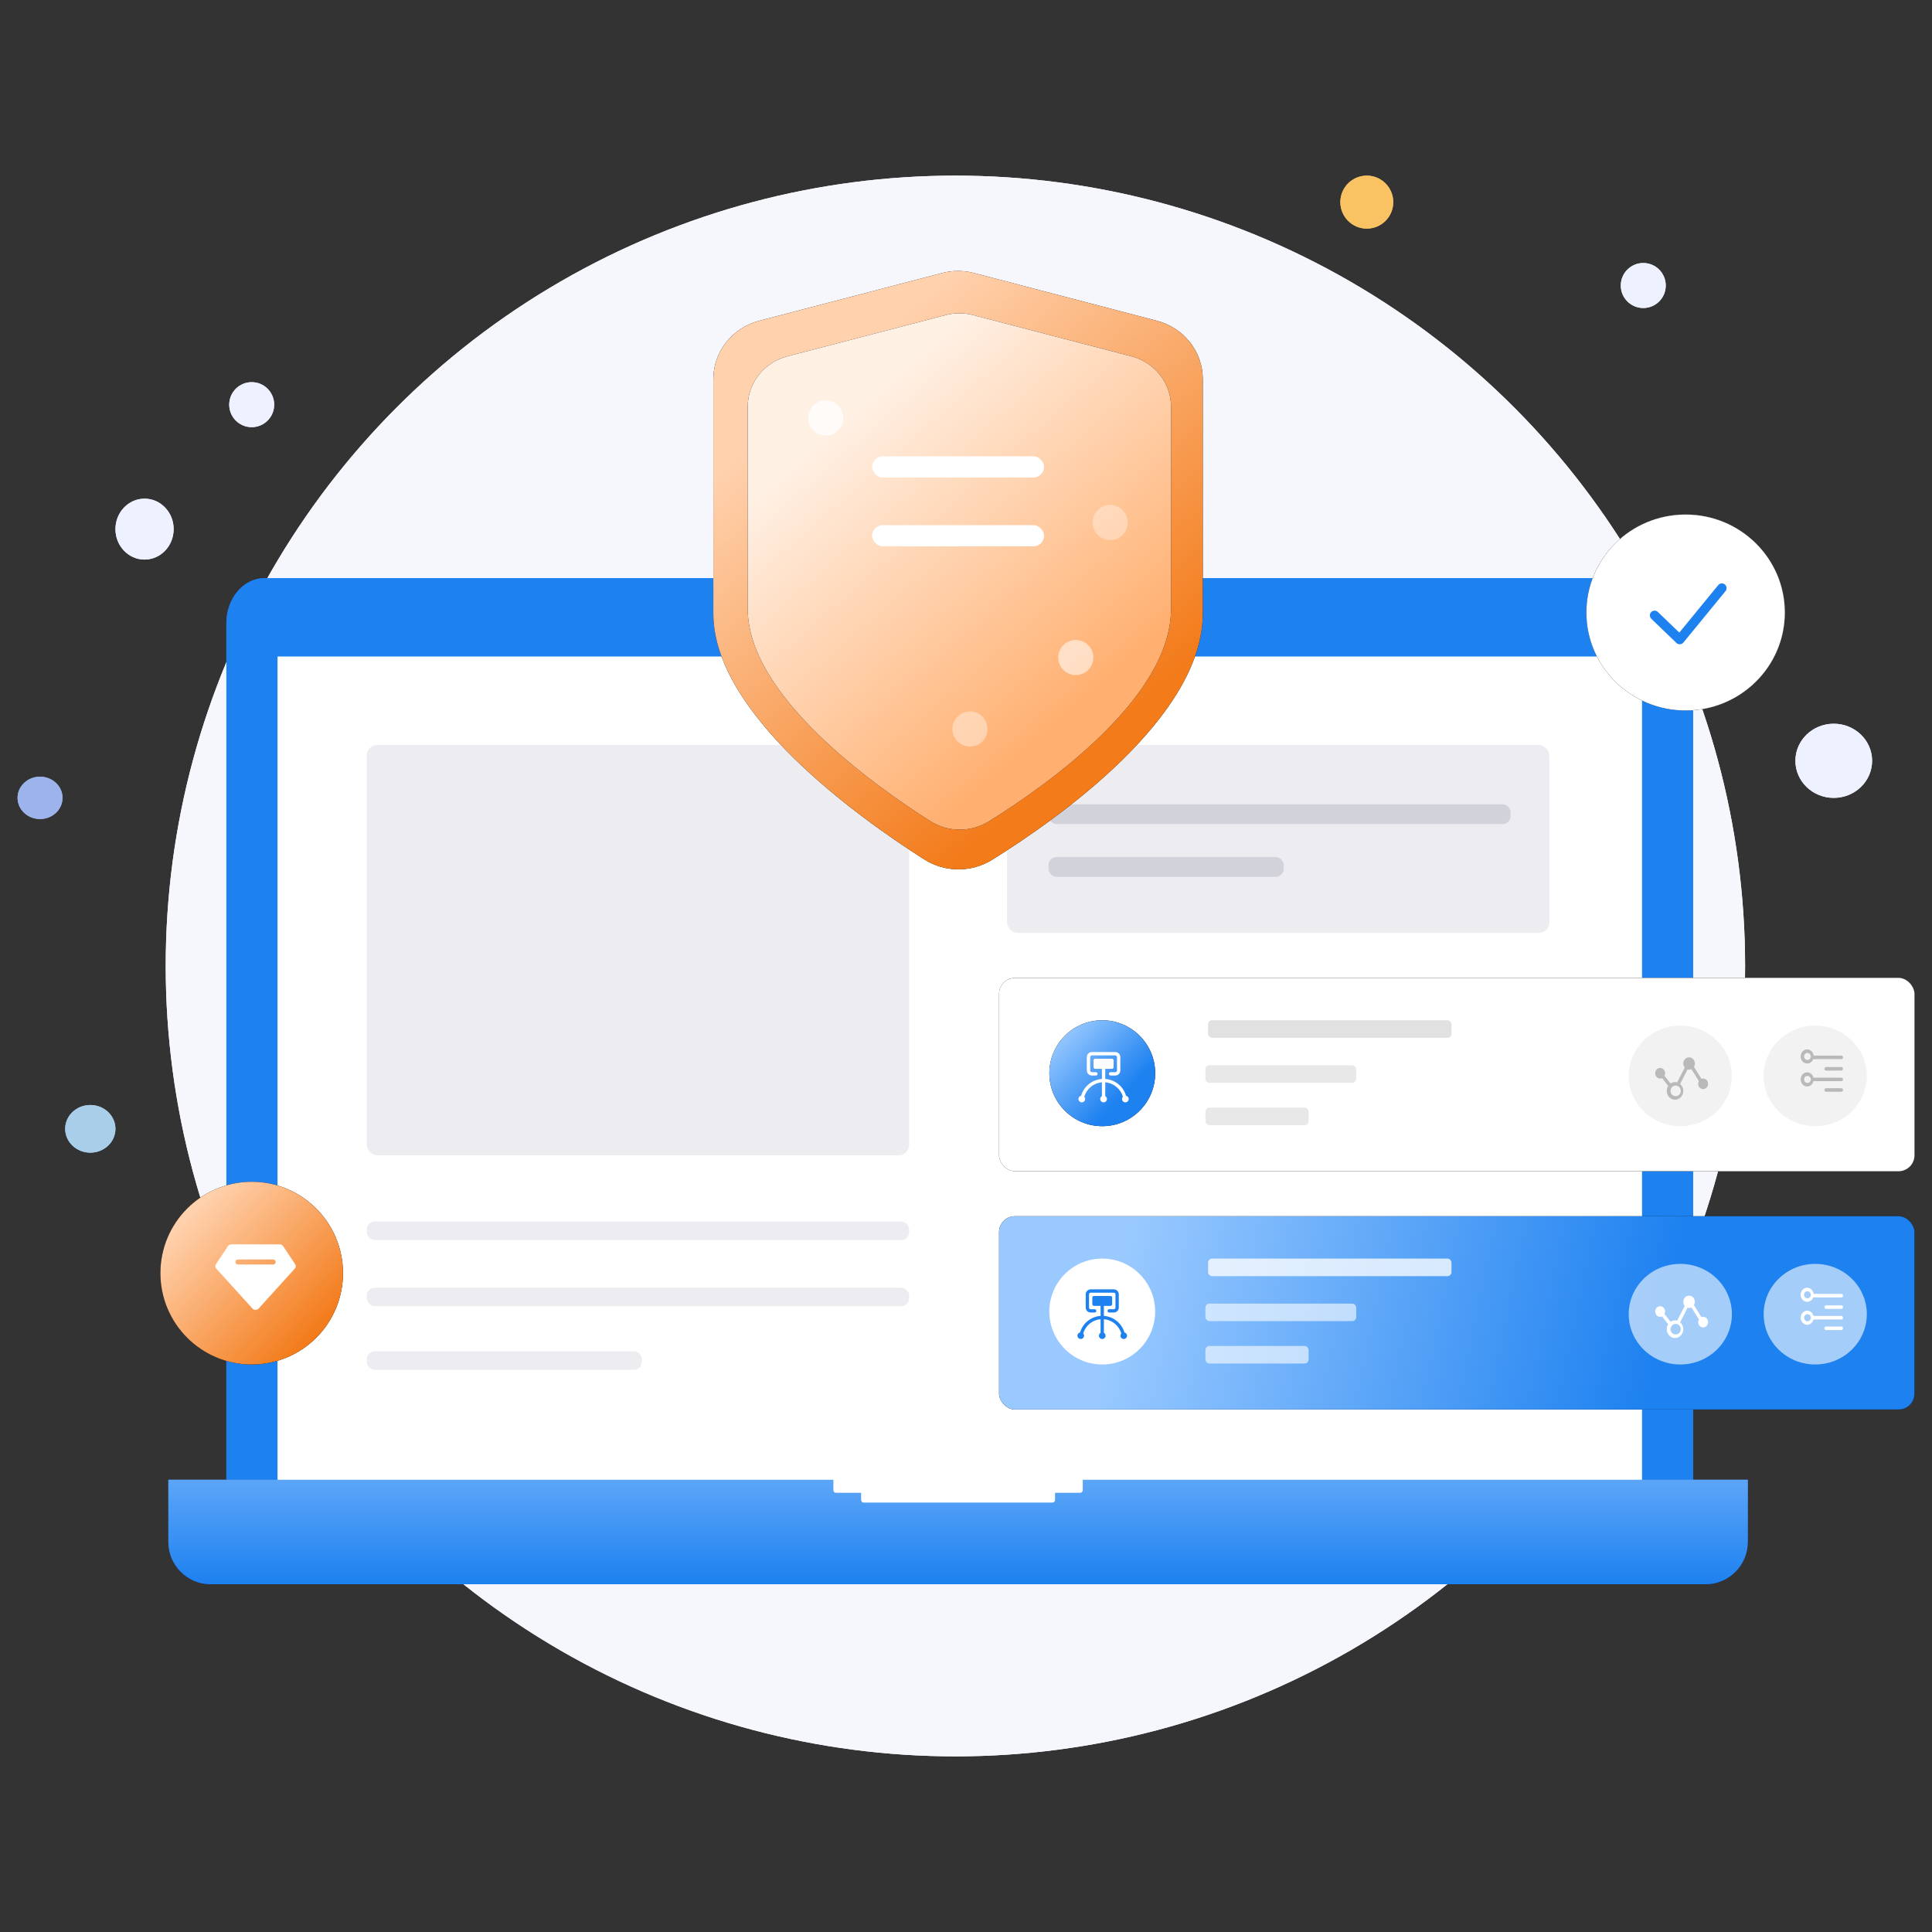 <?xml version="1.0" encoding="UTF-8"?>
<svg xmlns="http://www.w3.org/2000/svg" xmlns:xlink="http://www.w3.org/1999/xlink" width="110px" height="110px" viewBox="0 0 110 110" version="1.1">
  <rect x="0" y="0" width="110" height="110" fill="#333333" stroke="none"/>
  <title>img_售后服务</title>
  <defs>
    <linearGradient x1="50%" y1="-21.062%" x2="50%" y2="100%" id="linearGradient-1">
      <stop stop-color="#6D90F1" offset="0%"></stop>
      <stop stop-color="#1E39B8" offset="100%"></stop>
    </linearGradient>
    <linearGradient x1="12.991%" y1="48.2%" x2="72.769%" y2="50.8%" id="linearGradient-2">
      <stop stop-color="#87A7FD" offset="0%"></stop>
      <stop stop-color="#3C72F2" offset="100%"></stop>
    </linearGradient>
    <linearGradient x1="13.052%" y1="9.623%" x2="72.731%" y2="67.948%" id="linearGradient-3">
      <stop stop-color="#87A7FD" offset="0%"></stop>
      <stop stop-color="#3C72F2" offset="100%"></stop>
    </linearGradient>
    <linearGradient x1="37.259%" y1="29.245%" x2="83.448%" y2="100%" id="linearGradient-4">
      <stop stop-color="#FDC887" offset="0%"></stop>
      <stop stop-color="#FAA850" offset="100%"></stop>
    </linearGradient>
    <linearGradient x1="37.416%" y1="22.109%" x2="74.468%" y2="86.73%" id="linearGradient-5">
      <stop stop-color="#FFECD5" offset="0%"></stop>
      <stop stop-color="#FFC485" offset="100%"></stop>
    </linearGradient>
    <linearGradient x1="53.342%" y1="-97.268%" x2="53.342%" y2="100%" id="linearGradient-6">
      <stop stop-color="#99C9FF" offset="0%"></stop>
      <stop stop-color="#1D81F0" offset="100%"></stop>
    </linearGradient>
    <linearGradient x1="12.991%" y1="48.2%" x2="72.769%" y2="50.8%" id="linearGradient-7">
      <stop stop-color="#99C9FF" offset="0%"></stop>
      <stop stop-color="#1D81F0" offset="100%"></stop>
    </linearGradient>
    <linearGradient x1="13.052%" y1="9.623%" x2="72.731%" y2="67.948%" id="linearGradient-8">
      <stop stop-color="#99C9FF" offset="0%"></stop>
      <stop stop-color="#1D81F0" offset="100%"></stop>
    </linearGradient>
    <linearGradient x1="29.712%" y1="13.963%" x2="75.931%" y2="79.644%" id="linearGradient-9">
      <stop stop-color="#FFD1AD" offset="0%"></stop>
      <stop stop-color="#F37B1A" offset="100%"></stop>
    </linearGradient>
    <linearGradient x1="30.6%" y1="15.355%" x2="74.462%" y2="77.392%" id="linearGradient-10">
      <stop stop-color="#FFF0E4" offset="0%"></stop>
      <stop stop-color="#FFB071" offset="100%"></stop>
    </linearGradient>
    <linearGradient x1="19.723%" y1="13.963%" x2="88.699%" y2="79.644%" id="linearGradient-11">
      <stop stop-color="#FFD1AD" offset="0%"></stop>
      <stop stop-color="#F37B1A" offset="100%"></stop>
    </linearGradient>
  </defs>
  <g id="页面-1" stroke="none" stroke-width="1" fill="none" fill-rule="evenodd">
    <g id="灵活用公" transform="translate(-902, -3590)">
      <g id="编组-14" transform="translate(902, 3590)">
        <g id="主图" transform="translate(1, 10)">
          <g id="编组-5" fill-rule="nonzero">
            <ellipse id="椭圆形" fill="#F9F9F9" cx="53.397" cy="45" rx="44.962" ry="45"></ellipse>
            <ellipse id="椭圆形备份-3" fill="#EEF1FF" cx="7.23" cy="20.126" rx="1.657" ry="1.734"></ellipse>
            <ellipse id="椭圆形备份-5" fill="#EEF1FF" cx="103.406" cy="33.317" rx="2.184" ry="2.111"></ellipse>
            <ellipse id="椭圆形备份-4" fill="#EEF1FF" cx="13.331" cy="13.04" rx="1.28" ry="1.281"></ellipse>
            <ellipse id="椭圆形备份-6" fill="#EEF1FF" cx="92.561" cy="6.256" rx="1.28" ry="1.281"></ellipse>
            <ellipse id="椭圆形" fill="#A9CEE9" cx="4.142" cy="54.271" rx="1.431" ry="1.357"></ellipse>
            <ellipse id="椭圆形备份-2" fill="#F9C262" cx="76.82" cy="1.508" rx="1.506" ry="1.508"></ellipse>
            <ellipse id="椭圆形备份" fill="#9DB3EC" cx="1.28" cy="35.427" rx="1.28" ry="1.206"></ellipse>
          </g>
          <g id="编组" transform="translate(8.586, 22.915)" fill-rule="nonzero">
            <g id="编组-3">
              <path d="M84.638,0 L5.481,0 C4.277,0 3.302,1.149 3.302,2.567 L3.302,54.533 C3.302,55.951 4.277,57.1 5.481,57.1 L84.638,57.1 C85.842,57.1 86.817,55.951 86.817,54.533 L86.817,2.567 C86.817,1.886 86.588,1.233 86.179,0.752 C85.77,0.27 85.216,0 84.638,0 L84.638,0 Z" id="路径" fill="#3D5BE3"></path>
              <rect id="矩形" fill="#FFFFFF" x="6.215" y="4.464" width="77.689" height="51.707"></rect>
              <ellipse id="椭圆形" fill="#FFFFFF" cx="44.865" cy="2.232" rx="1" ry="1"></ellipse>
              <path d="M37.863,51.928 C37.863,52.011 37.93,52.079 38.014,52.079 L38.014,52.079 L39.441,52.079 L39.441,52.486 C39.441,52.569 39.508,52.637 39.591,52.637 L39.591,52.637 L50.333,52.637 C50.417,52.637 50.484,52.569 50.484,52.486 L50.484,52.486 L50.484,52.079 L51.911,52.079 C51.994,52.079 52.062,52.011 52.062,51.928 L52.062,51.928 L52.062,51.335 L89.925,51.335 L89.925,54.874 C89.925,56.207 88.846,57.286 87.515,57.286 L2.41,57.286 C1.079,57.286 0,56.207 0,54.874 L0,51.335 L37.863,51.335 L37.863,51.928 Z" id="形状结合" fill="url(#linearGradient-1)"></path>
            </g>
            <rect id="矩形" fill="#EDEDF1" x="11.297" y="9.497" width="30.879" height="23.367" rx="0.603"></rect>
            <g id="编组-2" transform="translate(47.749, 9.497)">
              <rect id="矩形备份-2" fill="#EDEDF1" x="0" y="0" width="30.879" height="10.704" rx="0.603"></rect>
              <rect id="矩形备份-14" fill="#D2D2DA" x="2.363" y="3.38" width="26.31" height="1.127" rx="0.452"></rect>
              <rect id="矩形备份-13" fill="#D2D2DA" x="2.363" y="6.385" width="13.391" height="1.127" rx="0.452"></rect>
            </g>
            <rect id="矩形备份-10" fill="#EDEDF1" x="11.297" y="36.633" width="30.879" height="1.055" rx="0.452"></rect>
            <rect id="矩形备份-11" fill="#EDEDF1" x="11.297" y="40.402" width="30.879" height="1.055" rx="0.452"></rect>
            <rect id="矩形备份-12" fill="#EDEDF1" x="11.297" y="44.02" width="15.665" height="1.055" rx="0.452"></rect>
          </g>
          <g id="编组-4备份-3" transform="translate(55.883, 59.246)">
            <g id="矩形">
              <g id="path-3-link" fill="#000000" fill-rule="nonzero">
                <rect id="path-3" x="0" y="0" width="52.117" height="11.005" rx="0.904"></rect>
              </g>
              <g id="path-3-link" fill="url(#linearGradient-2)">
                <rect id="path-3" x="0" y="0" width="52.117" height="11.005" rx="0.904"></rect>
              </g>
            </g>
            <ellipse id="椭圆形" fill="#FFFFFF" fill-rule="nonzero" cx="5.874" cy="5.427" rx="3.013" ry="3.015"></ellipse>
            <ellipse id="椭圆形备份-2" fill="#FFFFFF" fill-rule="nonzero" opacity="0.6" cx="38.787" cy="5.578" rx="2.937" ry="2.864"></ellipse>
            <ellipse id="椭圆形备份-3" fill="#FFFFFF" fill-rule="nonzero" opacity="0.6" cx="46.469" cy="5.578" rx="2.937" ry="2.864"></ellipse>
            <g id="基础管理" transform="translate(4.368, 4.07)" fill-rule="nonzero">
              <rect id="矩形" fill="#000000" opacity="0" x="0" y="0" width="3.013" height="3.015"></rect>
              <path d="M2.77,2.548 C2.614,2.021 2.148,1.645 1.6,1.606 L1.6,1.036 L1.977,1.036 C2.029,1.036 2.071,0.994 2.071,0.942 L2.071,0.565 C2.071,0.513 2.029,0.471 1.977,0.471 L1.036,0.471 C0.984,0.471 0.941,0.513 0.941,0.565 L0.941,0.942 C0.941,0.994 0.984,1.036 1.036,1.036 L1.412,1.036 L1.412,1.606 C0.864,1.645 0.398,2.021 0.243,2.548 C0.146,2.569 0.082,2.661 0.096,2.759 C0.11,2.857 0.197,2.927 0.296,2.92 C0.394,2.913 0.471,2.831 0.471,2.732 C0.471,2.684 0.452,2.64 0.422,2.607 C0.552,2.157 0.946,1.834 1.412,1.795 L1.412,2.57 C1.356,2.603 1.318,2.663 1.318,2.732 C1.318,2.836 1.402,2.921 1.506,2.921 C1.61,2.921 1.695,2.836 1.695,2.732 C1.695,2.663 1.656,2.603 1.6,2.57 L1.6,1.795 C2.067,1.834 2.461,2.157 2.591,2.607 C2.559,2.641 2.542,2.686 2.542,2.732 C2.542,2.836 2.626,2.921 2.73,2.921 C2.834,2.921 2.918,2.836 2.918,2.732 C2.918,2.644 2.856,2.567 2.77,2.548 Z M0.847,1.413 L1.075,1.413 C1.127,1.413 1.169,1.371 1.169,1.319 C1.169,1.267 1.127,1.225 1.075,1.225 L0.847,1.225 C0.795,1.225 0.753,1.183 0.753,1.131 L0.753,0.377 C0.753,0.325 0.795,0.283 0.847,0.283 L2.165,0.283 C2.217,0.283 2.259,0.325 2.259,0.377 L2.259,1.131 C2.259,1.183 2.217,1.225 2.165,1.225 L1.899,1.225 C1.847,1.225 1.805,1.267 1.805,1.319 C1.805,1.371 1.847,1.413 1.899,1.413 L2.165,1.413 C2.321,1.413 2.448,1.287 2.448,1.131 L2.448,0.377 C2.448,0.221 2.321,0.094 2.165,0.094 L0.847,0.094 C0.691,0.094 0.565,0.221 0.565,0.377 L0.565,1.131 C0.565,1.287 0.691,1.413 0.847,1.413 Z" id="形状" fill="#3C72F2"></path>
            </g>
            <rect id="矩形" fill="#FFFFFF" fill-rule="nonzero" opacity="0.772" x="11.9" y="2.412" width="13.858" height="1" rx="0.226"></rect>
            <rect id="矩形备份-2" fill="#FFFFFF" fill-rule="nonzero" opacity="0.605" x="11.749" y="4.975" width="8.586" height="1" rx="0.226"></rect>
            <rect id="矩形备份-3" fill="#FFFFFF" fill-rule="nonzero" opacity="0.605" x="11.749" y="7.387" width="5.874" height="1" rx="0.226"></rect>
            <path d="M40.086,5.729 C40.053,5.729 40.021,5.735 39.991,5.747 L39.563,5.062 C39.597,5.006 39.615,4.941 39.615,4.874 C39.615,4.68 39.468,4.523 39.286,4.523 C39.104,4.523 38.956,4.68 38.956,4.874 C38.956,4.963 38.988,5.044 39.039,5.105 L38.608,5.949 C38.568,5.937 38.527,5.93 38.485,5.93 C38.392,5.93 38.305,5.96 38.232,6.01 L37.886,5.568 C37.907,5.526 37.921,5.478 37.921,5.427 C37.92,5.294 37.839,5.177 37.72,5.139 C37.6,5.1 37.471,5.15 37.403,5.261 C37.334,5.371 37.341,5.517 37.421,5.62 C37.5,5.722 37.633,5.757 37.748,5.705 L38.096,6.15 C38.043,6.234 38.015,6.332 38.015,6.432 C38.015,6.709 38.226,6.935 38.485,6.935 C38.745,6.935 38.956,6.709 38.956,6.432 C38.956,6.273 38.885,6.132 38.776,6.04 L39.199,5.212 C39.227,5.22 39.255,5.226 39.286,5.226 C39.333,5.226 39.379,5.215 39.42,5.195 L39.845,5.875 C39.818,5.922 39.804,5.976 39.803,6.03 C39.803,6.197 39.93,6.332 40.086,6.332 C40.242,6.332 40.368,6.197 40.368,6.03 C40.368,5.864 40.242,5.729 40.086,5.729 Z M38.522,6.734 C38.361,6.734 38.23,6.598 38.23,6.432 C38.23,6.266 38.361,6.131 38.522,6.131 C38.683,6.131 38.813,6.266 38.813,6.432 C38.813,6.598 38.683,6.734 38.522,6.734 Z" id="形状" fill="#FFFFFF" fill-rule="nonzero"></path>
            <path d="M46.011,4.874 C46.162,4.874 46.298,4.775 46.354,4.623 L47.958,4.623 C48.009,4.623 48.05,4.578 48.05,4.523 C48.05,4.467 48.009,4.422 47.958,4.422 L46.377,4.422 C46.354,4.224 46.2,4.07 46.011,4.07 C45.806,4.07 45.64,4.25 45.64,4.472 C45.64,4.694 45.806,4.874 46.011,4.874 Z M46.026,4.271 C46.095,4.271 46.158,4.31 46.193,4.372 C46.227,4.434 46.227,4.511 46.193,4.573 C46.158,4.635 46.095,4.673 46.026,4.673 C45.919,4.673 45.833,4.583 45.833,4.472 C45.833,4.361 45.919,4.271 46.026,4.271 L46.026,4.271 Z M47.958,5.678 L46.381,5.678 C46.377,5.678 46.373,5.681 46.369,5.681 C46.328,5.503 46.18,5.377 46.011,5.377 C45.806,5.377 45.64,5.557 45.64,5.779 C45.64,6.001 45.806,6.181 46.011,6.181 C46.18,6.181 46.328,6.055 46.369,5.877 C46.373,5.877 46.377,5.879 46.381,5.879 L47.958,5.879 C48.009,5.879 48.05,5.834 48.05,5.779 C48.05,5.723 48.009,5.678 47.958,5.678 L47.958,5.678 Z M46.026,5.98 C45.957,5.98 45.893,5.942 45.859,5.879 C45.824,5.817 45.824,5.741 45.859,5.678 C45.893,5.616 45.957,5.578 46.026,5.578 C46.132,5.578 46.219,5.668 46.219,5.779 C46.219,5.89 46.132,5.98 46.026,5.98 L46.026,5.98 Z M47.954,5.075 L47.086,5.075 C47.033,5.075 46.99,5.12 46.99,5.176 C46.99,5.231 47.033,5.276 47.086,5.276 L47.954,5.276 C48.007,5.276 48.05,5.231 48.05,5.176 C48.05,5.12 48.007,5.075 47.954,5.075 Z M47.954,6.281 L47.086,6.281 C47.033,6.281 46.99,6.326 46.99,6.382 C46.99,6.437 47.033,6.482 47.086,6.482 L47.954,6.482 C48.007,6.482 48.05,6.437 48.05,6.382 C48.05,6.326 48.007,6.281 47.954,6.281 Z" id="形状" fill="#FFFFFF" fill-rule="nonzero"></path>
          </g>
          <g id="编组-4备份-2" transform="translate(55.883, 45.678)">
            <g id="矩形">
              <g id="path-5-link" fill="#000000" fill-rule="nonzero">
                <rect id="path-5" x="0" y="0" width="52.117" height="11.005" rx="0.904"></rect>
              </g>
              <g id="path-5-link" fill="#FFFFFF">
                <rect id="path-5" x="0" y="0" width="52.117" height="11.005" rx="0.904"></rect>
              </g>
            </g>
            <g id="椭圆形" transform="translate(2.862, 2.412)">
              <g id="path-8-link" fill="#000000" fill-rule="nonzero">
                <ellipse id="path-8" cx="3.013" cy="3.015" rx="3.013" ry="3.015"></ellipse>
              </g>
              <g id="path-8-link" fill="url(#linearGradient-3)">
                <ellipse id="path-8" cx="3.013" cy="3.015" rx="3.013" ry="3.015"></ellipse>
              </g>
            </g>
            <ellipse id="椭圆形备份-2" fill="#E9E9E9" fill-rule="nonzero" opacity="0.6" cx="38.787" cy="5.578" rx="2.937" ry="2.864"></ellipse>
            <ellipse id="椭圆形备份-3" fill="#E9E9E9" fill-rule="nonzero" opacity="0.6" cx="46.469" cy="5.578" rx="2.937" ry="2.864"></ellipse>
            <g id="基础管理" transform="translate(4.519, 4.221)" fill="#FFFFFF" fill-rule="nonzero">
              <path d="M2.711,2.487 C2.554,1.952 2.082,1.572 1.526,1.532 L1.526,0.955 L1.908,0.955 C1.961,0.955 2.003,0.912 2.003,0.859 L2.003,0.477 C2.003,0.425 1.961,0.382 1.908,0.382 L0.954,0.382 C0.901,0.382 0.859,0.425 0.859,0.477 L0.859,0.859 C0.859,0.912 0.901,0.955 0.954,0.955 L1.336,0.955 L1.336,1.532 C0.78,1.572 0.308,1.952 0.151,2.487 C0.053,2.508 -0.012,2.601 0.002,2.7 C0.016,2.8 0.104,2.871 0.204,2.864 C0.304,2.857 0.382,2.773 0.382,2.673 C0.382,2.624 0.363,2.58 0.332,2.546 C0.464,2.09 0.863,1.763 1.336,1.723 L1.336,2.509 C1.279,2.542 1.24,2.603 1.24,2.673 C1.24,2.779 1.326,2.864 1.431,2.864 C1.536,2.864 1.622,2.779 1.622,2.673 C1.622,2.603 1.583,2.542 1.526,2.509 L1.526,1.723 C1.999,1.763 2.398,2.09 2.53,2.546 C2.498,2.581 2.48,2.626 2.48,2.673 C2.48,2.779 2.566,2.864 2.671,2.864 C2.777,2.864 2.862,2.779 2.862,2.673 C2.862,2.583 2.799,2.506 2.711,2.487 Z M0.763,1.337 L0.994,1.337 C1.047,1.337 1.09,1.294 1.09,1.241 C1.09,1.188 1.047,1.146 0.994,1.146 L0.763,1.146 C0.711,1.146 0.668,1.103 0.668,1.05 L0.668,0.286 C0.668,0.234 0.711,0.191 0.763,0.191 L2.099,0.191 C2.151,0.191 2.194,0.234 2.194,0.286 L2.194,1.05 C2.194,1.103 2.151,1.146 2.099,1.146 L1.829,1.146 C1.776,1.146 1.733,1.188 1.733,1.241 C1.733,1.294 1.776,1.337 1.829,1.337 L2.099,1.337 C2.257,1.337 2.385,1.208 2.385,1.05 L2.385,0.286 C2.385,0.128 2.257,0 2.099,0 L0.763,0 C0.605,0 0.477,0.128 0.477,0.286 L0.477,1.05 C0.477,1.208 0.605,1.337 0.763,1.337 Z" id="形状"></path>
            </g>
            <rect id="矩形" fill="#D8D8D8" fill-rule="nonzero" opacity="0.772" x="11.9" y="2.412" width="13.858" height="1" rx="0.226"></rect>
            <rect id="矩形备份-2" fill="#D8D8D8" fill-rule="nonzero" opacity="0.605" x="11.749" y="4.975" width="8.586" height="1" rx="0.226"></rect>
            <rect id="矩形备份-3" fill="#D8D8D8" fill-rule="nonzero" opacity="0.605" x="11.749" y="7.387" width="5.874" height="1" rx="0.226"></rect>
            <path d="M40.086,5.729 C40.053,5.729 40.021,5.735 39.991,5.747 L39.563,5.062 C39.597,5.006 39.615,4.941 39.615,4.874 C39.615,4.68 39.468,4.523 39.286,4.523 C39.104,4.523 38.956,4.68 38.956,4.874 C38.956,4.963 38.988,5.044 39.039,5.105 L38.608,5.949 C38.568,5.937 38.527,5.93 38.485,5.93 C38.392,5.93 38.305,5.96 38.232,6.01 L37.886,5.568 C37.907,5.526 37.921,5.478 37.921,5.427 C37.92,5.294 37.839,5.177 37.72,5.139 C37.6,5.1 37.471,5.15 37.403,5.261 C37.334,5.371 37.341,5.517 37.421,5.62 C37.5,5.722 37.633,5.757 37.748,5.705 L38.096,6.15 C38.043,6.234 38.015,6.332 38.015,6.432 C38.015,6.709 38.226,6.935 38.485,6.935 C38.745,6.935 38.956,6.709 38.956,6.432 C38.956,6.273 38.885,6.132 38.776,6.04 L39.199,5.212 C39.227,5.22 39.255,5.226 39.286,5.226 C39.333,5.226 39.379,5.215 39.42,5.195 L39.845,5.875 C39.818,5.922 39.804,5.976 39.803,6.03 C39.803,6.197 39.93,6.332 40.086,6.332 C40.242,6.332 40.368,6.197 40.368,6.03 C40.368,5.864 40.242,5.729 40.086,5.729 Z M38.522,6.734 C38.361,6.734 38.23,6.598 38.23,6.432 C38.23,6.266 38.361,6.131 38.522,6.131 C38.683,6.131 38.813,6.266 38.813,6.432 C38.813,6.598 38.683,6.734 38.522,6.734 Z" id="形状" fill="#B9B9B9" fill-rule="nonzero"></path>
            <path d="M46.011,4.874 C46.162,4.874 46.298,4.775 46.354,4.623 L47.958,4.623 C48.009,4.623 48.05,4.578 48.05,4.523 C48.05,4.467 48.009,4.422 47.958,4.422 L46.377,4.422 C46.354,4.224 46.2,4.07 46.011,4.07 C45.806,4.07 45.64,4.25 45.64,4.472 C45.64,4.694 45.806,4.874 46.011,4.874 Z M46.026,4.271 C46.095,4.271 46.158,4.31 46.193,4.372 C46.227,4.434 46.227,4.511 46.193,4.573 C46.158,4.635 46.095,4.673 46.026,4.673 C45.919,4.673 45.833,4.583 45.833,4.472 C45.833,4.361 45.919,4.271 46.026,4.271 L46.026,4.271 Z M47.958,5.678 L46.381,5.678 C46.377,5.678 46.373,5.681 46.369,5.681 C46.328,5.503 46.18,5.377 46.011,5.377 C45.806,5.377 45.64,5.557 45.64,5.779 C45.64,6.001 45.806,6.181 46.011,6.181 C46.18,6.181 46.328,6.055 46.369,5.877 C46.373,5.877 46.377,5.879 46.381,5.879 L47.958,5.879 C48.009,5.879 48.05,5.834 48.05,5.779 C48.05,5.723 48.009,5.678 47.958,5.678 L47.958,5.678 Z M46.026,5.98 C45.957,5.98 45.893,5.942 45.859,5.879 C45.824,5.817 45.824,5.741 45.859,5.678 C45.893,5.616 45.957,5.578 46.026,5.578 C46.132,5.578 46.219,5.668 46.219,5.779 C46.219,5.89 46.132,5.98 46.026,5.98 L46.026,5.98 Z M47.954,5.075 L47.086,5.075 C47.033,5.075 46.99,5.12 46.99,5.176 C46.99,5.231 47.033,5.276 47.086,5.276 L47.954,5.276 C48.007,5.276 48.05,5.231 48.05,5.176 C48.05,5.12 48.007,5.075 47.954,5.075 Z M47.954,6.281 L47.086,6.281 C47.033,6.281 46.99,6.326 46.99,6.382 C46.99,6.437 47.033,6.482 47.086,6.482 L47.954,6.482 C48.007,6.482 48.05,6.437 48.05,6.382 C48.05,6.326 48.007,6.281 47.954,6.281 Z" id="形状" fill="#B9B9B9" fill-rule="nonzero"></path>
          </g>
          <g id="编组" transform="translate(39.615, 5.427)">
            <g id="路径备份-3">
              <g id="path-11-link" fill="#000000" fill-rule="nonzero">
                <path d="M14.84,0.117 C14.246,-0.039 13.62,-0.039 13.026,0.117 L2.607,2.838 C1.069,3.24 0,4.601 0,6.159 L0,19.507 C0,25.191 8.181,31.067 12.006,33.503 C13.181,34.252 14.695,34.26 15.877,33.523 C19.707,31.135 27.866,25.363 27.866,19.507 L27.866,6.159 C27.866,4.601 26.797,3.24 25.259,2.838 L14.84,0.117 Z" id="path-11"></path>
              </g>
              <g id="path-11-link" fill="url(#linearGradient-4)">
                <path d="M14.84,0.117 C14.246,-0.039 13.62,-0.039 13.026,0.117 L2.607,2.838 C1.069,3.24 0,4.601 0,6.159 L0,19.507 C0,25.191 8.181,31.067 12.006,33.503 C13.181,34.252 14.695,34.26 15.877,33.523 C19.707,31.135 27.866,25.363 27.866,19.507 L27.866,6.159 C27.866,4.601 26.797,3.24 25.259,2.838 L14.84,0.117 Z" id="path-11"></path>
              </g>
            </g>
            <g id="路径备份-2" transform="translate(1.958, 2.412)">
              <g id="path-14-link" fill="#000000" fill-rule="nonzero">
                <path d="M12.834,0.101 C12.321,-0.034 11.78,-0.034 11.266,0.101 L2.255,2.449 C0.924,2.795 0,3.97 0,5.314 L0,16.831 C0,21.736 7.076,26.806 10.384,28.908 C11.4,29.554 12.709,29.561 13.731,28.925 C17.044,26.864 24.1,21.884 24.1,16.831 L24.1,5.314 C24.1,3.97 23.176,2.795 21.846,2.449 L12.834,0.101 Z" id="path-14"></path>
              </g>
              <g id="path-14-link" fill="url(#linearGradient-5)">
                <path d="M12.834,0.101 C12.321,-0.034 11.78,-0.034 11.266,0.101 L2.255,2.449 C0.924,2.795 0,3.97 0,5.314 L0,16.831 C0,21.736 7.076,26.806 10.384,28.908 C11.4,29.554 12.709,29.561 13.731,28.925 C17.044,26.864 24.1,21.884 24.1,16.831 L24.1,5.314 C24.1,3.97 23.176,2.795 21.846,2.449 L12.834,0.101 Z" id="path-14"></path>
              </g>
            </g>
            <rect id="矩形备份-3" fill="#FFFFFF" fill-rule="nonzero" x="9.038" y="10.553" width="9.791" height="1.206" rx="0.603"></rect>
            <rect id="矩形备份-2" fill="#FFFFFF" fill-rule="nonzero" x="9.038" y="14.472" width="9.791" height="1.206" rx="0.603"></rect>
            <ellipse id="椭圆形备份-10" fill="#FFFFFF" fill-rule="nonzero" opacity="0.756" cx="6.402" cy="8.367" rx="1" ry="1"></ellipse>
            <ellipse id="椭圆形备份-9" fill="#FFFFFF" fill-rule="nonzero" opacity="0.341" cx="22.594" cy="14.322" rx="1" ry="1"></ellipse>
            <ellipse id="椭圆形备份-8" fill="#FFFFFF" fill-rule="nonzero" opacity="0.555" cx="20.636" cy="22.01" rx="1" ry="1"></ellipse>
            <ellipse id="椭圆形备份-7" fill="#FFFFFF" fill-rule="nonzero" opacity="0.389" cx="14.611" cy="26.08" rx="1" ry="1"></ellipse>
          </g>
          <g id="编组-4" transform="translate(89.322, 19.296)">
            <g id="椭圆形备份-11">
              <g id="path-16-link" fill="#000000" fill-rule="nonzero">
                <ellipse id="path-16" cx="5.649" cy="5.578" rx="5.649" ry="5.578"></ellipse>
              </g>
              <g id="path-16-link" fill="#FFFFFF">
                <ellipse id="path-16" cx="5.649" cy="5.578" rx="5.649" ry="5.578"></ellipse>
              </g>
            </g>
            <path d="M5.315,7.387 C5.246,7.387 5.179,7.36 5.129,7.312 L3.698,5.936 C3.591,5.833 3.587,5.662 3.69,5.555 C3.792,5.447 3.962,5.444 4.07,5.547 L5.291,6.721 L7.507,4.018 C7.601,3.903 7.771,3.886 7.885,3.981 C8,4.076 8.016,4.246 7.922,4.361 L5.522,7.289 C5.475,7.347 5.405,7.382 5.331,7.386 C5.325,7.387 5.32,7.387 5.315,7.387 L5.315,7.387 Z" id="路径" fill="#4579F8" fill-rule="nonzero"></path>
          </g>
          <g id="编组-5备份-4" fill-rule="nonzero">
            <ellipse id="椭圆形" fill="#F6F7FC" cx="53.397" cy="45" rx="44.962" ry="45"></ellipse>
            <ellipse id="椭圆形备份-3" fill="#EEF1FF" cx="7.23" cy="20.126" rx="1.657" ry="1.734"></ellipse>
            <ellipse id="椭圆形备份-5" fill="#EEF1FF" cx="103.406" cy="33.317" rx="2.184" ry="2.111"></ellipse>
            <ellipse id="椭圆形备份-4" fill="#EEF1FF" cx="13.331" cy="13.04" rx="1.28" ry="1.281"></ellipse>
            <ellipse id="椭圆形备份-6" fill="#EEF1FF" cx="92.561" cy="6.256" rx="1.28" ry="1.281"></ellipse>
            <ellipse id="椭圆形" fill="#A9CEE9" cx="4.142" cy="54.271" rx="1.431" ry="1.357"></ellipse>
            <ellipse id="椭圆形备份-2" fill="#F9C262" cx="76.82" cy="1.508" rx="1.506" ry="1.508"></ellipse>
            <ellipse id="椭圆形备份" fill="#9DB3EC" cx="1.28" cy="35.427" rx="1.28" ry="1.206"></ellipse>
          </g>
          <g id="编组备份-12" transform="translate(8.586, 22.915)" fill-rule="nonzero">
            <g id="编组-3">
              <path d="M84.638,0 L5.481,0 C4.277,0 3.302,1.149 3.302,2.567 L3.302,54.533 C3.302,55.951 4.277,57.1 5.481,57.1 L84.638,57.1 C85.842,57.1 86.817,55.951 86.817,54.533 L86.817,2.567 C86.817,1.886 86.588,1.233 86.179,0.752 C85.77,0.27 85.216,0 84.638,0 L84.638,0 Z" id="路径" fill="#1D81F0"></path>
              <rect id="矩形" fill="#FFFFFF" x="6.215" y="4.464" width="77.689" height="51.707"></rect>
              <ellipse id="椭圆形" fill="#FFFFFF" cx="44.865" cy="2.232" rx="1" ry="1"></ellipse>
              <path d="M37.863,51.928 C37.863,52.011 37.93,52.079 38.014,52.079 L38.014,52.079 L39.441,52.079 L39.441,52.486 C39.441,52.569 39.508,52.637 39.591,52.637 L39.591,52.637 L50.333,52.637 C50.417,52.637 50.484,52.569 50.484,52.486 L50.484,52.486 L50.484,52.079 L51.911,52.079 C51.994,52.079 52.062,52.011 52.062,51.928 L52.062,51.928 L52.062,51.335 L89.925,51.335 L89.925,54.874 C89.925,56.207 88.846,57.286 87.515,57.286 L2.41,57.286 C1.079,57.286 0,56.207 0,54.874 L0,51.335 L37.863,51.335 L37.863,51.928 Z" id="形状结合" fill="url(#linearGradient-6)"></path>
            </g>
            <rect id="矩形" fill="#EDEDF1" x="11.297" y="9.497" width="30.879" height="23.367" rx="0.603"></rect>
            <g id="编组-2" transform="translate(47.749, 9.497)">
              <rect id="矩形备份-2" fill="#EDEDF1" x="0" y="0" width="30.879" height="10.704" rx="0.603"></rect>
              <rect id="矩形备份-14" fill="#D2D2DA" x="2.363" y="3.38" width="26.31" height="1.127" rx="0.452"></rect>
              <rect id="矩形备份-13" fill="#D2D2DA" x="2.363" y="6.385" width="13.391" height="1.127" rx="0.452"></rect>
            </g>
            <rect id="矩形备份-10" fill="#EDEDF1" x="11.297" y="36.633" width="30.879" height="1.055" rx="0.452"></rect>
            <rect id="矩形备份-11" fill="#EDEDF1" x="11.297" y="40.402" width="30.879" height="1.055" rx="0.452"></rect>
            <rect id="矩形备份-12" fill="#EDEDF1" x="11.297" y="44.02" width="15.665" height="1.055" rx="0.452"></rect>
          </g>
          <g id="编组-4备份-6" transform="translate(55.883, 59.246)">
            <g id="矩形">
              <g id="path-18-link" fill="#000000" fill-rule="nonzero">
                <rect id="path-18" x="0" y="0" width="52.117" height="11.005" rx="0.904"></rect>
              </g>
              <g id="path-18-link" fill="url(#linearGradient-7)">
                <rect id="path-18" x="0" y="0" width="52.117" height="11.005" rx="0.904"></rect>
              </g>
            </g>
            <ellipse id="椭圆形" fill="#FFFFFF" fill-rule="nonzero" cx="5.874" cy="5.427" rx="3.013" ry="3.015"></ellipse>
            <ellipse id="椭圆形备份-2" fill="#FFFFFF" fill-rule="nonzero" opacity="0.6" cx="38.787" cy="5.578" rx="2.937" ry="2.864"></ellipse>
            <ellipse id="椭圆形备份-3" fill="#FFFFFF" fill-rule="nonzero" opacity="0.6" cx="46.469" cy="5.578" rx="2.937" ry="2.864"></ellipse>
            <g id="基础管理" transform="translate(4.368, 4.07)" fill-rule="nonzero">
              <rect id="矩形" fill="#000000" opacity="0" x="0" y="0" width="3.013" height="3.015"></rect>
              <path d="M2.77,2.548 C2.614,2.021 2.148,1.645 1.6,1.606 L1.6,1.036 L1.977,1.036 C2.029,1.036 2.071,0.994 2.071,0.942 L2.071,0.565 C2.071,0.513 2.029,0.471 1.977,0.471 L1.036,0.471 C0.984,0.471 0.941,0.513 0.941,0.565 L0.941,0.942 C0.941,0.994 0.984,1.036 1.036,1.036 L1.412,1.036 L1.412,1.606 C0.864,1.645 0.398,2.021 0.243,2.548 C0.146,2.569 0.082,2.661 0.096,2.759 C0.11,2.857 0.197,2.927 0.296,2.92 C0.394,2.913 0.471,2.831 0.471,2.732 C0.471,2.684 0.452,2.64 0.422,2.607 C0.552,2.157 0.946,1.834 1.412,1.795 L1.412,2.57 C1.356,2.603 1.318,2.663 1.318,2.732 C1.318,2.836 1.402,2.921 1.506,2.921 C1.61,2.921 1.695,2.836 1.695,2.732 C1.695,2.663 1.656,2.603 1.6,2.57 L1.6,1.795 C2.067,1.834 2.461,2.157 2.591,2.607 C2.559,2.641 2.542,2.686 2.542,2.732 C2.542,2.836 2.626,2.921 2.73,2.921 C2.834,2.921 2.918,2.836 2.918,2.732 C2.918,2.644 2.856,2.567 2.77,2.548 Z M0.847,1.413 L1.075,1.413 C1.127,1.413 1.169,1.371 1.169,1.319 C1.169,1.267 1.127,1.225 1.075,1.225 L0.847,1.225 C0.795,1.225 0.753,1.183 0.753,1.131 L0.753,0.377 C0.753,0.325 0.795,0.283 0.847,0.283 L2.165,0.283 C2.217,0.283 2.259,0.325 2.259,0.377 L2.259,1.131 C2.259,1.183 2.217,1.225 2.165,1.225 L1.899,1.225 C1.847,1.225 1.805,1.267 1.805,1.319 C1.805,1.371 1.847,1.413 1.899,1.413 L2.165,1.413 C2.321,1.413 2.448,1.287 2.448,1.131 L2.448,0.377 C2.448,0.221 2.321,0.094 2.165,0.094 L0.847,0.094 C0.691,0.094 0.565,0.221 0.565,0.377 L0.565,1.131 C0.565,1.287 0.691,1.413 0.847,1.413 Z" id="形状" fill="#1D81F0"></path>
            </g>
            <rect id="矩形" fill="#FFFFFF" fill-rule="nonzero" opacity="0.772" x="11.9" y="2.412" width="13.858" height="1" rx="0.226"></rect>
            <rect id="矩形备份-2" fill="#FFFFFF" fill-rule="nonzero" opacity="0.605" x="11.749" y="4.975" width="8.586" height="1" rx="0.226"></rect>
            <rect id="矩形备份-3" fill="#FFFFFF" fill-rule="nonzero" opacity="0.605" x="11.749" y="7.387" width="5.874" height="1" rx="0.226"></rect>
            <path d="M40.086,5.729 C40.053,5.729 40.021,5.735 39.991,5.747 L39.563,5.062 C39.597,5.006 39.615,4.941 39.615,4.874 C39.615,4.68 39.468,4.523 39.286,4.523 C39.104,4.523 38.956,4.68 38.956,4.874 C38.956,4.963 38.988,5.044 39.039,5.105 L38.608,5.949 C38.568,5.937 38.527,5.93 38.485,5.93 C38.392,5.93 38.305,5.96 38.232,6.01 L37.886,5.568 C37.907,5.526 37.921,5.478 37.921,5.427 C37.92,5.294 37.839,5.177 37.72,5.139 C37.6,5.1 37.471,5.15 37.403,5.261 C37.334,5.371 37.341,5.517 37.421,5.62 C37.5,5.722 37.633,5.757 37.748,5.705 L38.096,6.15 C38.043,6.234 38.015,6.332 38.015,6.432 C38.015,6.709 38.226,6.935 38.485,6.935 C38.745,6.935 38.956,6.709 38.956,6.432 C38.956,6.273 38.885,6.132 38.776,6.04 L39.199,5.212 C39.227,5.22 39.255,5.226 39.286,5.226 C39.333,5.226 39.379,5.215 39.42,5.195 L39.845,5.875 C39.818,5.922 39.804,5.976 39.803,6.03 C39.803,6.197 39.93,6.332 40.086,6.332 C40.242,6.332 40.368,6.197 40.368,6.03 C40.368,5.864 40.242,5.729 40.086,5.729 Z M38.522,6.734 C38.361,6.734 38.23,6.598 38.23,6.432 C38.23,6.266 38.361,6.131 38.522,6.131 C38.683,6.131 38.813,6.266 38.813,6.432 C38.813,6.598 38.683,6.734 38.522,6.734 Z" id="形状" fill="#FFFFFF" fill-rule="nonzero"></path>
            <path d="M46.011,4.874 C46.162,4.874 46.298,4.775 46.354,4.623 L47.958,4.623 C48.009,4.623 48.05,4.578 48.05,4.523 C48.05,4.467 48.009,4.422 47.958,4.422 L46.377,4.422 C46.354,4.224 46.2,4.07 46.011,4.07 C45.806,4.07 45.64,4.25 45.64,4.472 C45.64,4.694 45.806,4.874 46.011,4.874 Z M46.026,4.271 C46.095,4.271 46.158,4.31 46.193,4.372 C46.227,4.434 46.227,4.511 46.193,4.573 C46.158,4.635 46.095,4.673 46.026,4.673 C45.919,4.673 45.833,4.583 45.833,4.472 C45.833,4.361 45.919,4.271 46.026,4.271 L46.026,4.271 Z M47.958,5.678 L46.381,5.678 C46.377,5.678 46.373,5.681 46.369,5.681 C46.328,5.503 46.18,5.377 46.011,5.377 C45.806,5.377 45.64,5.557 45.64,5.779 C45.64,6.001 45.806,6.181 46.011,6.181 C46.18,6.181 46.328,6.055 46.369,5.877 C46.373,5.877 46.377,5.879 46.381,5.879 L47.958,5.879 C48.009,5.879 48.05,5.834 48.05,5.779 C48.05,5.723 48.009,5.678 47.958,5.678 L47.958,5.678 Z M46.026,5.98 C45.957,5.98 45.893,5.942 45.859,5.879 C45.824,5.817 45.824,5.741 45.859,5.678 C45.893,5.616 45.957,5.578 46.026,5.578 C46.132,5.578 46.219,5.668 46.219,5.779 C46.219,5.89 46.132,5.98 46.026,5.98 L46.026,5.98 Z M47.954,5.075 L47.086,5.075 C47.033,5.075 46.99,5.12 46.99,5.176 C46.99,5.231 47.033,5.276 47.086,5.276 L47.954,5.276 C48.007,5.276 48.05,5.231 48.05,5.176 C48.05,5.12 48.007,5.075 47.954,5.075 Z M47.954,6.281 L47.086,6.281 C47.033,6.281 46.99,6.326 46.99,6.382 C46.99,6.437 47.033,6.482 47.086,6.482 L47.954,6.482 C48.007,6.482 48.05,6.437 48.05,6.382 C48.05,6.326 48.007,6.281 47.954,6.281 Z" id="形状" fill="#FFFFFF" fill-rule="nonzero"></path>
          </g>
          <g id="编组-4备份-5" transform="translate(55.883, 45.678)">
            <g id="矩形">
              <g id="path-20-link" fill="#000000" fill-rule="nonzero">
                <rect id="path-20" x="0" y="0" width="52.117" height="11.005" rx="0.904"></rect>
              </g>
              <g id="path-20-link" fill="#FFFFFF">
                <rect id="path-20" x="0" y="0" width="52.117" height="11.005" rx="0.904"></rect>
              </g>
            </g>
            <g id="椭圆形" transform="translate(2.862, 2.412)">
              <g id="path-22-link" fill="#000000" fill-rule="nonzero">
                <ellipse id="path-22" cx="3.013" cy="3.015" rx="3.013" ry="3.015"></ellipse>
              </g>
              <g id="path-22-link" fill="url(#linearGradient-8)">
                <ellipse id="path-22" cx="3.013" cy="3.015" rx="3.013" ry="3.015"></ellipse>
              </g>
            </g>
            <ellipse id="椭圆形备份-2" fill="#E9E9E9" fill-rule="nonzero" opacity="0.6" cx="38.787" cy="5.578" rx="2.937" ry="2.864"></ellipse>
            <ellipse id="椭圆形备份-3" fill="#E9E9E9" fill-rule="nonzero" opacity="0.6" cx="46.469" cy="5.578" rx="2.937" ry="2.864"></ellipse>
            <g id="基础管理" transform="translate(4.519, 4.221)" fill="#FFFFFF" fill-rule="nonzero">
              <path d="M2.711,2.487 C2.554,1.952 2.082,1.572 1.526,1.532 L1.526,0.955 L1.908,0.955 C1.961,0.955 2.003,0.912 2.003,0.859 L2.003,0.477 C2.003,0.425 1.961,0.382 1.908,0.382 L0.954,0.382 C0.901,0.382 0.859,0.425 0.859,0.477 L0.859,0.859 C0.859,0.912 0.901,0.955 0.954,0.955 L1.336,0.955 L1.336,1.532 C0.78,1.572 0.308,1.952 0.151,2.487 C0.053,2.508 -0.012,2.601 0.002,2.7 C0.016,2.8 0.104,2.871 0.204,2.864 C0.304,2.857 0.382,2.773 0.382,2.673 C0.382,2.624 0.363,2.58 0.332,2.546 C0.464,2.09 0.863,1.763 1.336,1.723 L1.336,2.509 C1.279,2.542 1.24,2.603 1.24,2.673 C1.24,2.779 1.326,2.864 1.431,2.864 C1.536,2.864 1.622,2.779 1.622,2.673 C1.622,2.603 1.583,2.542 1.526,2.509 L1.526,1.723 C1.999,1.763 2.398,2.09 2.53,2.546 C2.498,2.581 2.48,2.626 2.48,2.673 C2.48,2.779 2.566,2.864 2.671,2.864 C2.777,2.864 2.862,2.779 2.862,2.673 C2.862,2.583 2.799,2.506 2.711,2.487 Z M0.763,1.337 L0.994,1.337 C1.047,1.337 1.09,1.294 1.09,1.241 C1.09,1.188 1.047,1.146 0.994,1.146 L0.763,1.146 C0.711,1.146 0.668,1.103 0.668,1.05 L0.668,0.286 C0.668,0.234 0.711,0.191 0.763,0.191 L2.099,0.191 C2.151,0.191 2.194,0.234 2.194,0.286 L2.194,1.05 C2.194,1.103 2.151,1.146 2.099,1.146 L1.829,1.146 C1.776,1.146 1.733,1.188 1.733,1.241 C1.733,1.294 1.776,1.337 1.829,1.337 L2.099,1.337 C2.257,1.337 2.385,1.208 2.385,1.05 L2.385,0.286 C2.385,0.128 2.257,0 2.099,0 L0.763,0 C0.605,0 0.477,0.128 0.477,0.286 L0.477,1.05 C0.477,1.208 0.605,1.337 0.763,1.337 Z" id="形状"></path>
            </g>
            <rect id="矩形" fill="#D8D8D8" fill-rule="nonzero" opacity="0.772" x="11.9" y="2.412" width="13.858" height="1" rx="0.226"></rect>
            <rect id="矩形备份-2" fill="#D8D8D8" fill-rule="nonzero" opacity="0.605" x="11.749" y="4.975" width="8.586" height="1" rx="0.226"></rect>
            <rect id="矩形备份-3" fill="#D8D8D8" fill-rule="nonzero" opacity="0.605" x="11.749" y="7.387" width="5.874" height="1" rx="0.226"></rect>
            <path d="M40.086,5.729 C40.053,5.729 40.021,5.735 39.991,5.747 L39.563,5.062 C39.597,5.006 39.615,4.941 39.615,4.874 C39.615,4.68 39.468,4.523 39.286,4.523 C39.104,4.523 38.956,4.68 38.956,4.874 C38.956,4.963 38.988,5.044 39.039,5.105 L38.608,5.949 C38.568,5.937 38.527,5.93 38.485,5.93 C38.392,5.93 38.305,5.96 38.232,6.01 L37.886,5.568 C37.907,5.526 37.921,5.478 37.921,5.427 C37.92,5.294 37.839,5.177 37.72,5.139 C37.6,5.1 37.471,5.15 37.403,5.261 C37.334,5.371 37.341,5.517 37.421,5.62 C37.5,5.722 37.633,5.757 37.748,5.705 L38.096,6.15 C38.043,6.234 38.015,6.332 38.015,6.432 C38.015,6.709 38.226,6.935 38.485,6.935 C38.745,6.935 38.956,6.709 38.956,6.432 C38.956,6.273 38.885,6.132 38.776,6.04 L39.199,5.212 C39.227,5.22 39.255,5.226 39.286,5.226 C39.333,5.226 39.379,5.215 39.42,5.195 L39.845,5.875 C39.818,5.922 39.804,5.976 39.803,6.03 C39.803,6.197 39.93,6.332 40.086,6.332 C40.242,6.332 40.368,6.197 40.368,6.03 C40.368,5.864 40.242,5.729 40.086,5.729 Z M38.522,6.734 C38.361,6.734 38.23,6.598 38.23,6.432 C38.23,6.266 38.361,6.131 38.522,6.131 C38.683,6.131 38.813,6.266 38.813,6.432 C38.813,6.598 38.683,6.734 38.522,6.734 Z" id="形状" fill="#B9B9B9" fill-rule="nonzero"></path>
            <path d="M46.011,4.874 C46.162,4.874 46.298,4.775 46.354,4.623 L47.958,4.623 C48.009,4.623 48.05,4.578 48.05,4.523 C48.05,4.467 48.009,4.422 47.958,4.422 L46.377,4.422 C46.354,4.224 46.2,4.07 46.011,4.07 C45.806,4.07 45.64,4.25 45.64,4.472 C45.64,4.694 45.806,4.874 46.011,4.874 Z M46.026,4.271 C46.095,4.271 46.158,4.31 46.193,4.372 C46.227,4.434 46.227,4.511 46.193,4.573 C46.158,4.635 46.095,4.673 46.026,4.673 C45.919,4.673 45.833,4.583 45.833,4.472 C45.833,4.361 45.919,4.271 46.026,4.271 L46.026,4.271 Z M47.958,5.678 L46.381,5.678 C46.377,5.678 46.373,5.681 46.369,5.681 C46.328,5.503 46.18,5.377 46.011,5.377 C45.806,5.377 45.64,5.557 45.64,5.779 C45.64,6.001 45.806,6.181 46.011,6.181 C46.18,6.181 46.328,6.055 46.369,5.877 C46.373,5.877 46.377,5.879 46.381,5.879 L47.958,5.879 C48.009,5.879 48.05,5.834 48.05,5.779 C48.05,5.723 48.009,5.678 47.958,5.678 L47.958,5.678 Z M46.026,5.98 C45.957,5.98 45.893,5.942 45.859,5.879 C45.824,5.817 45.824,5.741 45.859,5.678 C45.893,5.616 45.957,5.578 46.026,5.578 C46.132,5.578 46.219,5.668 46.219,5.779 C46.219,5.89 46.132,5.98 46.026,5.98 L46.026,5.98 Z M47.954,5.075 L47.086,5.075 C47.033,5.075 46.99,5.12 46.99,5.176 C46.99,5.231 47.033,5.276 47.086,5.276 L47.954,5.276 C48.007,5.276 48.05,5.231 48.05,5.176 C48.05,5.12 48.007,5.075 47.954,5.075 Z M47.954,6.281 L47.086,6.281 C47.033,6.281 46.99,6.326 46.99,6.382 C46.99,6.437 47.033,6.482 47.086,6.482 L47.954,6.482 C48.007,6.482 48.05,6.437 48.05,6.382 C48.05,6.326 48.007,6.281 47.954,6.281 Z" id="形状" fill="#B9B9B9" fill-rule="nonzero"></path>
          </g>
          <g id="编组备份-11" transform="translate(39.615, 5.427)">
            <g id="路径备份-3">
              <g id="path-24-link" fill="#000000" fill-rule="nonzero">
                <path d="M14.84,0.117 C14.246,-0.039 13.62,-0.039 13.026,0.117 L2.607,2.838 C1.069,3.24 0,4.601 0,6.159 L0,19.507 C0,25.191 8.181,31.067 12.006,33.503 C13.181,34.252 14.695,34.26 15.877,33.523 C19.707,31.135 27.866,25.363 27.866,19.507 L27.866,6.159 C27.866,4.601 26.797,3.24 25.259,2.838 L14.84,0.117 Z" id="path-24"></path>
              </g>
              <g id="path-24-link" fill="url(#linearGradient-9)">
                <path d="M14.84,0.117 C14.246,-0.039 13.62,-0.039 13.026,0.117 L2.607,2.838 C1.069,3.24 0,4.601 0,6.159 L0,19.507 C0,25.191 8.181,31.067 12.006,33.503 C13.181,34.252 14.695,34.26 15.877,33.523 C19.707,31.135 27.866,25.363 27.866,19.507 L27.866,6.159 C27.866,4.601 26.797,3.24 25.259,2.838 L14.84,0.117 Z" id="path-24"></path>
              </g>
            </g>
            <g id="路径备份-2" transform="translate(1.958, 2.412)">
              <g id="path-26-link" fill="#000000" fill-rule="nonzero">
                <path d="M12.834,0.101 C12.321,-0.034 11.78,-0.034 11.266,0.101 L2.255,2.449 C0.924,2.795 0,3.97 0,5.314 L0,16.831 C0,21.736 7.076,26.806 10.384,28.908 C11.4,29.554 12.709,29.561 13.731,28.925 C17.044,26.864 24.1,21.884 24.1,16.831 L24.1,5.314 C24.1,3.97 23.176,2.795 21.846,2.449 L12.834,0.101 Z" id="path-26"></path>
              </g>
              <g id="path-26-link" fill="url(#linearGradient-10)">
                <path d="M12.834,0.101 C12.321,-0.034 11.78,-0.034 11.266,0.101 L2.255,2.449 C0.924,2.795 0,3.97 0,5.314 L0,16.831 C0,21.736 7.076,26.806 10.384,28.908 C11.4,29.554 12.709,29.561 13.731,28.925 C17.044,26.864 24.1,21.884 24.1,16.831 L24.1,5.314 C24.1,3.97 23.176,2.795 21.846,2.449 L12.834,0.101 Z" id="path-26"></path>
              </g>
            </g>
            <rect id="矩形备份-3" fill="#FFFFFF" fill-rule="nonzero" x="9.038" y="10.553" width="9.791" height="1.206" rx="0.603"></rect>
            <rect id="矩形备份-2" fill="#FFFFFF" fill-rule="nonzero" x="9.038" y="14.472" width="9.791" height="1.206" rx="0.603"></rect>
            <ellipse id="椭圆形备份-10" fill="#FFFFFF" fill-rule="nonzero" opacity="0.756" cx="6.402" cy="8.367" rx="1" ry="1"></ellipse>
            <ellipse id="椭圆形备份-9" fill="#FFFFFF" fill-rule="nonzero" opacity="0.341" cx="22.594" cy="14.322" rx="1" ry="1"></ellipse>
            <ellipse id="椭圆形备份-8" fill="#FFFFFF" fill-rule="nonzero" opacity="0.555" cx="20.636" cy="22.01" rx="1" ry="1"></ellipse>
            <ellipse id="椭圆形备份-7" fill="#FFFFFF" fill-rule="nonzero" opacity="0.389" cx="14.611" cy="26.08" rx="1" ry="1"></ellipse>
          </g>
          <g id="编组-3备份-4" transform="translate(8.134, 57.286)">
            <g id="椭圆形">
              <g id="path-29-link" fill="#000000" fill-rule="nonzero">
                <ellipse id="path-29" cx="5.197" cy="5.201" rx="5.197" ry="5.201"></ellipse>
              </g>
              <g id="path-29-link" fill="url(#linearGradient-11)">
                <ellipse id="path-29" cx="5.197" cy="5.201" rx="5.197" ry="5.201"></ellipse>
              </g>
            </g>
            <g id="icon/界面/积分/面型" transform="translate(3.013, 3.015)">
              <rect id="矩形" x="0" y="0" width="4.82" height="4.824"></rect>
              <g id="合并形状-2" transform="translate(0.11, 0.548)" fill="#FFFFFF" fill-rule="nonzero">
                <path d="M3.667,1.46466846e-07 C3.748,1.46466846e-07 3.822,0.038 3.864,0.101 L4.551,1.136 C4.601,1.211 4.594,1.306 4.532,1.374 L2.47,3.652 C2.426,3.7 2.361,3.728 2.292,3.728 C2.223,3.728 2.158,3.7 2.115,3.651 L0.052,1.374 C-0.01,1.306 -0.017,1.211 0.033,1.135 L0.72,0.1 C0.762,0.038 0.837,-8.60828978e-05 0.917,1.46466846e-07 L3.667,1.46466846e-07 Z M3.295,0.86 L1.289,0.86 C1.21,0.86 1.146,0.924 1.146,1.004 C1.146,1.083 1.21,1.147 1.289,1.147 L1.289,1.147 L3.295,1.147 C3.374,1.147 3.438,1.083 3.438,1.004 C3.438,0.924 3.374,0.86 3.295,0.86 L3.295,0.86 Z" id="合并形状"></path>
              </g>
            </g>
          </g>
          <g id="编组-4备份-4" transform="translate(89.322, 19.296)">
            <g id="椭圆形备份-11">
              <g id="path-31-link" fill="#000000" fill-rule="nonzero">
                <ellipse id="path-31" cx="5.649" cy="5.578" rx="5.649" ry="5.578"></ellipse>
              </g>
              <g id="path-31-link" fill="#FFFFFF">
                <ellipse id="path-31" cx="5.649" cy="5.578" rx="5.649" ry="5.578"></ellipse>
              </g>
            </g>
            <path d="M5.315,7.387 C5.246,7.387 5.179,7.36 5.129,7.312 L3.698,5.936 C3.591,5.833 3.587,5.662 3.69,5.555 C3.792,5.447 3.962,5.444 4.07,5.547 L5.291,6.721 L7.507,4.018 C7.601,3.903 7.771,3.886 7.885,3.981 C8,4.076 8.016,4.246 7.922,4.361 L5.522,7.289 C5.475,7.347 5.405,7.382 5.331,7.386 C5.325,7.387 5.32,7.387 5.315,7.387 L5.315,7.387 Z" id="路径" fill="#1D81F0" fill-rule="nonzero"></path>
          </g>
        </g>
      </g>
    </g>
  </g>
</svg>
